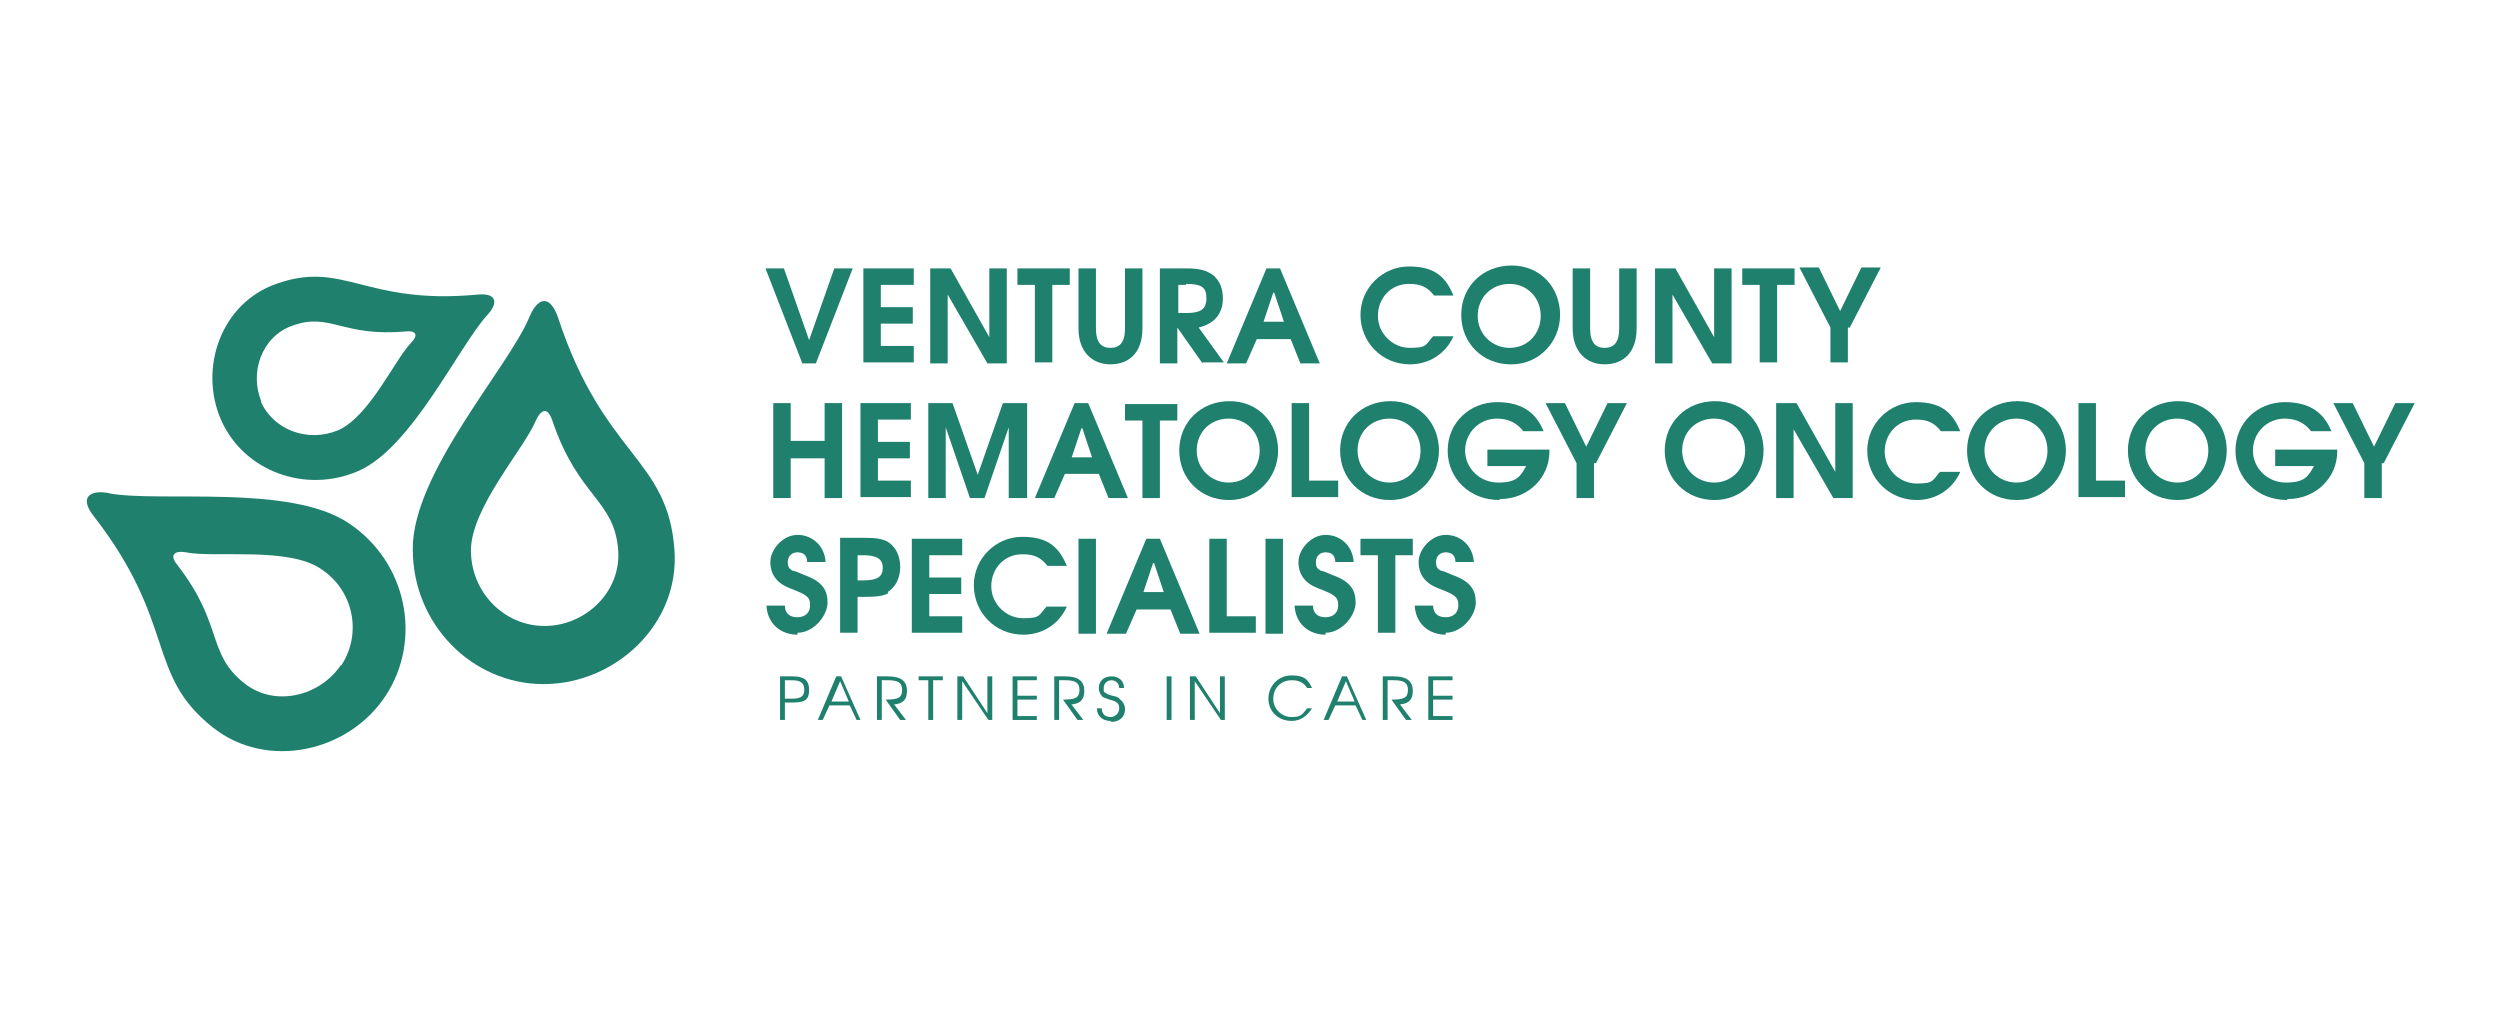 <?xml version="1.0" encoding="utf-8"?>
<svg xmlns="http://www.w3.org/2000/svg" id="Layer_1" version="1.1" viewBox="0 0 258 105">
  
  <path d="M50.2,32.6c1.2-1.2,1.2-2.4-.9-2.2-11.7,1.1-13.8-3.6-20.8-1.1-5.7,2-8,8.7-5.7,14,2.3,5.3,8.7,7.7,14.2,5.3,5.5-2.4,10.3-12.8,13.3-16.1h0ZM27,41.5c-1.3-3,0-6.8,3.2-7.9,3.9-1.4,5.1,1.2,11.7.6,1.2-.1,1.2.5.5,1.2-1.7,1.8-4.3,7.6-7.5,9-3.1,1.3-6.7,0-8-3h0Z" fill="#1e806d"/>
  <path d="M42.6,56.7c0,7.7,6.1,13.9,13.5,13.9s14.1-6.2,13.5-13.9c-.7-9.5-7.3-9.6-12-23.9-.9-2.6-2.2-2-3,0-2.2,5.2-12,16-12,23.8h0ZM48.6,56.8c0-4.4,5.5-10.5,6.7-13.4.5-1.1,1.2-1.5,1.7,0,2.7,8,6.4,8.1,6.8,13.4.3,4.3-3.4,7.8-7.6,7.8s-7.6-3.5-7.6-7.8h0Z" fill="#1e806d"/>
  <path d="M11.3,50.9c-2-.4-3.2.4-1.6,2.4,8.6,11.1,5.3,16.3,12.3,21.8,5.6,4.4,14,2.5,17.8-3.3s2.2-13.8-3.8-17.8c-6.1-4.1-19.6-2.1-24.8-3.1h0ZM35.2,68.6c-2.2,3.3-6.9,4.4-10,1.9-3.9-3.1-2.1-6-6.9-12.2-.9-1.1-.2-1.5.9-1.3,2.9.6,10.5-.6,13.9,1.7,3.4,2.2,4.3,6.7,2.1,10h0Z" fill="#1e806d"/>
  <path d="M84.3,37.5h-1.5l-3.8-9.8h1.9l2.6,7.4,2.6-7.4h1.9l-3.8,9.8h0Z" fill="#1e806d"/>
  <path d="M89.1,37.5v-9.8h5.2v1.7h-3.4v2.3h3.3v1.7h-3.3v2.3h3.4v1.7h-5.2Z" fill="#1e806d"/>
  <path d="M101.9,37.5l-4.1-7.1v7.1h-1.8v-9.8h2.1l4,7.1v-7.1h1.8v9.8h-2Z" fill="#1e806d"/>
  <path d="M108.6,29.4v8h-1.8v-8h-1.8v-1.7h5.4v1.7h-1.8,0Z" fill="#1e806d"/>
  <path d="M114.6,37.6c-1.9,0-3.3-1.3-3.3-3.7v-6.2h1.8v6.2c0,1.5.6,2,1.5,2s1.5-.5,1.5-2v-6.2h1.8v6.2c0,2.5-1.4,3.7-3.3,3.7h0Z" fill="#1e806d"/>
  <path d="M124.1,37.5l-2.6-3.7v3.7h-1.8v-9.8h2.8c1.3,0,2,.2,2.7.7.7.6,1,1.4,1,2.4,0,1.5-.8,2.6-2.5,3l2.6,3.6s-2.2,0-2.2,0ZM122.4,29.4h-.8v2.9h.9c1.4,0,2-.4,2-1.5s-.4-1.5-2.1-1.5h0Z" fill="#1e806d"/>
  <path d="M134.2,37.5l-1-2.5h-3.5l-1.1,2.5h-2l4.1-9.8h1.4l4.1,9.8h-2,0ZM131.4,30.2l-1,3h2.1l-1-3h0Z" fill="#1e806d"/>
  <path d="M145.5,37.6c-2.9,0-5.1-2.3-5.1-5.1s2.3-5,5-5,3.8,1.1,4.6,3h-2c-.7-.9-1.4-1.2-2.6-1.2-1.9,0-3.2,1.5-3.2,3.3s1.5,3.3,3.3,3.3,1.6-.3,2.4-1.2h2.1c-.8,1.8-2.5,2.9-4.5,2.9h0Z" fill="#1e806d"/>
  <path d="M155.9,37.6c-2.9,0-5.1-2.2-5.1-5.1s2.2-5.1,5.2-5.1,5,2.3,5,5.1-2.2,5.1-5,5.1h0ZM155.8,29.3c-1.9,0-3.3,1.4-3.3,3.3s1.5,3.3,3.3,3.3,3.2-1.4,3.2-3.3-1.4-3.3-3.2-3.3Z" fill="#1e806d"/>
  <path d="M165.6,37.6c-1.9,0-3.3-1.3-3.3-3.7v-6.2h1.8v6.2c0,1.5.6,2,1.5,2s1.5-.5,1.5-2v-6.2h1.8v6.2c0,2.5-1.4,3.7-3.3,3.7h0Z" fill="#1e806d"/>
  <path d="M176.7,37.5l-4.1-7.1v7.1h-1.8v-9.8h2.1l4,7.1v-7.1h1.8v9.8h-2Z" fill="#1e806d"/>
  <path d="M183.4,29.4v8h-1.8v-8h-1.8v-1.7h5.4v1.7h-1.8,0Z" fill="#1e806d"/>
  <path d="M190.7,33.8v3.6h-1.8v-3.6l-3.2-6.2h2l2.2,4.5,2.2-4.5h2l-3.2,6.2h0Z" fill="#1e806d"/>
  <path d="M85.1,51.4v-4.1h-3.5v4.1h-1.8v-9.8h1.8v3.9h3.5v-3.9h1.8v9.8h-1.8Z" fill="#1e806d"/>
  <path d="M88.8,51.4v-9.8h5.2v1.7h-3.4v2.3h3.3v1.7h-3.3v2.3h3.4v1.7h-5.2Z" fill="#1e806d"/>
  <path d="M104.1,51.4v-7.3l-2.5,7.3h-1.5l-2.5-7.3v7.3h-1.8v-9.8h2.5l2.6,7.4,2.6-7.4h2.5v9.8h-1.8Z" fill="#1e806d"/>
  <path d="M114.4,51.4l-1-2.5h-3.5l-1.1,2.5h-2l4.1-9.8h1.4l4.1,9.8h-2,0ZM111.6,44.2l-1,3h2.1s-1-3-1-3Z" fill="#1e806d"/>
  <path d="M119.7,43.4v8h-1.8v-8h-1.8v-1.7h5.4v1.7h-1.8,0Z" fill="#1e806d"/>
  <path d="M126.8,51.6c-2.9,0-5.1-2.2-5.1-5.1s2.2-5.1,5.2-5.1,5,2.3,5,5.1-2.2,5.1-5,5.1ZM126.8,43.2c-1.9,0-3.3,1.4-3.3,3.3s1.5,3.3,3.3,3.3,3.2-1.4,3.2-3.3-1.4-3.3-3.2-3.3Z" fill="#1e806d"/>
  <path d="M133.3,51.4v-9.8h1.8v8h3v1.7h-4.8Z" fill="#1e806d"/>
  <path d="M143.4,51.6c-2.9,0-5.1-2.2-5.1-5.1s2.2-5.1,5.2-5.1,5,2.3,5,5.1-2.2,5.1-5,5.1h0ZM143.4,43.2c-1.9,0-3.3,1.4-3.3,3.3s1.5,3.3,3.3,3.3,3.2-1.4,3.2-3.3-1.4-3.3-3.2-3.3Z" fill="#1e806d"/>
  <path d="M154.7,51.6c-3,0-5.3-2.2-5.3-5.1s2.3-5,5.1-5,4.1,1.3,4.8,3h-2.1c-.6-.8-1.5-1.3-2.7-1.3-1.9,0-3.3,1.5-3.3,3.3s1.5,3.3,3.4,3.3,2.3-.6,2.9-1.7h-4v-1.7h6.4v.2c0,2.7-2.2,4.9-5.1,4.9h0Z" fill="#1e806d"/>
  <path d="M164.5,47.8v3.6h-1.8v-3.6l-3.2-6.2h2l2.2,4.5,2.2-4.5h2l-3.2,6.2h0Z" fill="#1e806d"/>
  <path d="M176.9,51.6c-2.9,0-5.1-2.2-5.1-5.1s2.2-5.1,5.2-5.1,5,2.3,5,5.1-2.2,5.1-5,5.1h0ZM176.9,43.2c-1.9,0-3.3,1.4-3.3,3.3s1.5,3.3,3.3,3.3,3.2-1.4,3.2-3.3-1.4-3.3-3.2-3.3Z" fill="#1e806d"/>
  <path d="M189.2,51.4l-4.1-7.1v7.1h-1.8v-9.8h2.1l4,7.1v-7.1h1.8v9.8h-2Z" fill="#1e806d"/>
  <path d="M197.8,51.6c-2.9,0-5.1-2.3-5.1-5.1s2.3-5,5-5,3.8,1.1,4.6,3h-2c-.7-.9-1.4-1.2-2.6-1.2-1.9,0-3.2,1.5-3.2,3.3s1.5,3.3,3.3,3.3,1.6-.3,2.4-1.2h2.1c-.8,1.8-2.5,2.9-4.5,2.9h0Z" fill="#1e806d"/>
  <path d="M208.1,51.6c-2.9,0-5.1-2.2-5.1-5.1s2.2-5.1,5.2-5.1,5,2.3,5,5.1-2.2,5.1-5,5.1h0ZM208.1,43.2c-1.9,0-3.3,1.4-3.3,3.3s1.5,3.3,3.3,3.3,3.2-1.4,3.2-3.3-1.4-3.3-3.2-3.3Z" fill="#1e806d"/>
  <path d="M214.5,51.4v-9.8h1.8v8h3v1.7h-4.8Z" fill="#1e806d"/>
  <path d="M224.7,51.6c-2.9,0-5.1-2.2-5.1-5.1s2.2-5.1,5.2-5.1,5,2.3,5,5.1-2.2,5.1-5,5.1h0ZM224.7,43.2c-1.9,0-3.3,1.4-3.3,3.3s1.5,3.3,3.3,3.3,3.2-1.4,3.2-3.3-1.4-3.3-3.2-3.3Z" fill="#1e806d"/>
  <path d="M236,51.6c-3,0-5.3-2.2-5.3-5.1s2.3-5,5.1-5,4.1,1.3,4.8,3h-2.1c-.6-.8-1.5-1.3-2.7-1.3-1.9,0-3.3,1.5-3.3,3.3s1.5,3.3,3.4,3.3,2.3-.6,2.9-1.7h-4v-1.7h6.4v.2c0,2.7-2.2,4.9-5.1,4.9h0Z" fill="#1e806d"/>
  <path d="M245.8,47.8v3.6h-1.8v-3.6l-3.2-6.2h2l2.2,4.5,2.2-4.5h2l-3.2,6.2h0Z" fill="#1e806d"/>
  <path d="M82.3,65.5c-1.7,0-3.1-1.1-3.2-3h1.9c0,.8.5,1.2,1.3,1.2s1.3-.5,1.3-1.2-.2-.8-.4-1c-.3-.2-.4-.3-1.7-.8-1.3-.5-2-1.4-2-2.7s1.3-2.8,2.8-2.8,2.8,1.1,2.9,2.8h-1.9c0-.7-.4-1-1-1s-1,.4-1,1,.2.7.5.9c.1,0,.2,0,1.1.4,2,.7,2.5,1.6,2.5,2.9s-1.4,3.1-3.1,3.1h0Z" fill="#1e806d"/>
  <path d="M91.7,61.2c-.5.3-1.2.4-2.6.4h-.6v3.7h-1.8v-9.8h2.4c1.3,0,1.9.1,2.5.4.8.5,1.3,1.4,1.3,2.6s-.5,2.1-1.3,2.6h0ZM89.1,57.3h-.6v2.6h.5c1.6,0,2.1-.4,2.1-1.3s-.6-1.3-2-1.3h0Z" fill="#1e806d"/>
  <path d="M94.1,65.4v-9.8h5.2v1.7h-3.4v2.3h3.3v1.7h-3.3v2.3h3.4v1.7h-5.2Z" fill="#1e806d"/>
  <path d="M105.6,65.5c-2.9,0-5.1-2.3-5.1-5.1s2.3-5,5-5,3.8,1.1,4.6,3h-2c-.7-.9-1.4-1.2-2.6-1.2-1.9,0-3.2,1.5-3.2,3.3s1.5,3.3,3.3,3.3,1.6-.3,2.4-1.2h2.1c-.8,1.8-2.5,2.9-4.5,2.9Z" fill="#1e806d"/>
  <path d="M111.3,65.4v-9.8h1.8v9.8h-1.8Z" fill="#1e806d"/>
  <path d="M121.8,65.4l-1-2.5h-3.5l-1.1,2.5h-2l4.1-9.8h1.4l4.1,9.8h-2,0ZM119,58.1l-1,3h2.1s-1-3-1-3Z" fill="#1e806d"/>
  <path d="M124.8,65.4v-9.8h1.8v8h3v1.7h-4.8Z" fill="#1e806d"/>
  <path d="M130.6,65.4v-9.8h1.8v9.8h-1.8Z" fill="#1e806d"/>
  <path d="M136.8,65.5c-1.7,0-3.1-1.1-3.2-3h1.9c0,.8.5,1.2,1.3,1.2s1.3-.5,1.3-1.2-.2-.8-.4-1c-.3-.2-.4-.3-1.7-.8-1.3-.5-2-1.4-2-2.7s1.3-2.8,2.8-2.8,2.8,1.1,2.9,2.8h-1.9c0-.7-.4-1-1-1s-1,.4-1,1,.2.7.5.9c.1,0,.2,0,1.1.4,2,.7,2.5,1.6,2.5,2.9s-1.4,3.1-3.1,3.1h0Z" fill="#1e806d"/>
  <path d="M144,57.3v8h-1.8v-8h-1.8v-1.7h5.4v1.7h-1.8,0Z" fill="#1e806d"/>
  <path d="M149.2,65.5c-1.7,0-3.1-1.1-3.2-3h1.9c0,.8.5,1.2,1.3,1.2s1.3-.5,1.3-1.2-.2-.8-.4-1c-.3-.2-.4-.3-1.7-.8-1.3-.5-2-1.4-2-2.7s1.3-2.8,2.8-2.8,2.8,1.1,2.9,2.8h-1.9c0-.7-.4-1-1-1s-1,.4-1,1,.2.7.5.9c.1,0,.2,0,1.1.4,2,.7,2.5,1.6,2.5,2.9s-1.4,3.1-3.1,3.1h0Z" fill="#1e806d"/>
  <path d="M81.9,72.5h-.9v1.8h-.5v-4.5h1.3c1.2,0,1.7.4,1.7,1.4s-.4,1.3-1.7,1.3ZM81.6,70.2h-.6v1.9h.8c.9,0,1.2-.3,1.2-.9,0-.9-.6-1-1.4-1Z" fill="#1e806d"/>
  <path d="M88.4,74.3l-.7-1.5h-2.1l-.7,1.5h-.5l1.9-4.5h.5l2,4.5h-.5ZM86.7,70.3l-.9,2.1h1.8l-.9-2.1Z" fill="#1e806d"/>
  <path d="M92.2,72.6l1.3,1.7h-.6l-1.5-2.1c1.3,0,1.7-.2,1.7-1s-.5-1-1.5-1h-.6v4.1h-.5v-4.5h1.1c1.4,0,2,.5,2,1.5s-.5,1.3-1.3,1.4Z" fill="#1e806d"/>
  <path d="M96.3,70.2v4.1h-.5v-4.1h-1v-.4h2.5v.4h-1,0Z" fill="#1e806d"/>
  <path d="M102,74.3l-2.7-4v4h-.5v-4.5h.6l2.5,3.8v-3.8h.5v4.5h-.5,0Z" fill="#1e806d"/>
  <path d="M104.5,74.3v-4.5h2.5v.4h-2v1.6h2v.4h-2v1.7h2v.4h-2.5Z" fill="#1e806d"/>
  <path d="M110.5,72.6l1.3,1.7h-.6l-1.5-2.1c1.3,0,1.7-.2,1.7-1s-.5-1-1.5-1h-.6v4.1h-.5v-4.5h1.1c1.4,0,2,.5,2,1.5s-.5,1.3-1.3,1.4Z" fill="#1e806d"/>
  <path d="M114.6,74.4c-.8,0-1.4-.5-1.4-1.3h.5c0,.6.4.9.9.9s.9-.4.9-.9-.2-.7-1-.9c-.5-.2-.7-.2-.8-.4-.2-.2-.3-.5-.3-.8,0-.7.5-1.2,1.3-1.2s1.3.5,1.3,1.2h-.5c0-.5-.4-.8-.8-.8s-.8.3-.8.8,0,.4.2.5c.1.1.3.2.7.3.5.1.7.2.8.4.3.2.5.6.5,1,0,.8-.6,1.3-1.4,1.3h0Z" fill="#1e806d"/>
  <path d="M120.4,74.3v-4.5h.5v4.5h-.5Z" fill="#1e806d"/>
  <path d="M126,74.3l-2.7-4v4h-.5v-4.5h.6l2.5,3.8v-3.8h.5v4.5h-.5,0Z" fill="#1e806d"/>
  <path d="M133.3,74.4c-1.4,0-2.4-1-2.4-2.3s1-2.4,2.4-2.4,1.7.5,2.1,1.3h-.5c-.4-.6-.9-.8-1.6-.8-1.1,0-1.9.8-1.9,1.9s.9,1.9,1.9,1.9,1.1-.3,1.6-.9h.5c-.5.8-1.2,1.3-2.1,1.3h0Z" fill="#1e806d"/>
  <path d="M140.6,74.3l-.7-1.5h-2.1l-.7,1.5h-.5l1.9-4.5h.5l2,4.5h-.5,0ZM138.9,70.3l-.9,2.1h1.8l-.9-2.1h0Z" fill="#1e806d"/>
  <path d="M144.4,72.6l1.3,1.7h-.6l-1.5-2.1c1.3,0,1.7-.2,1.7-1s-.5-1-1.5-1h-.6v4.1h-.5v-4.5h1.1c1.4,0,2,.5,2,1.5s-.5,1.3-1.3,1.4Z" fill="#1e806d"/>
  <path d="M147.4,74.3v-4.5h2.5v.4h-2v1.6h2v.4h-2v1.7h2v.4h-2.5Z" fill="#1e806d"/>
</svg>